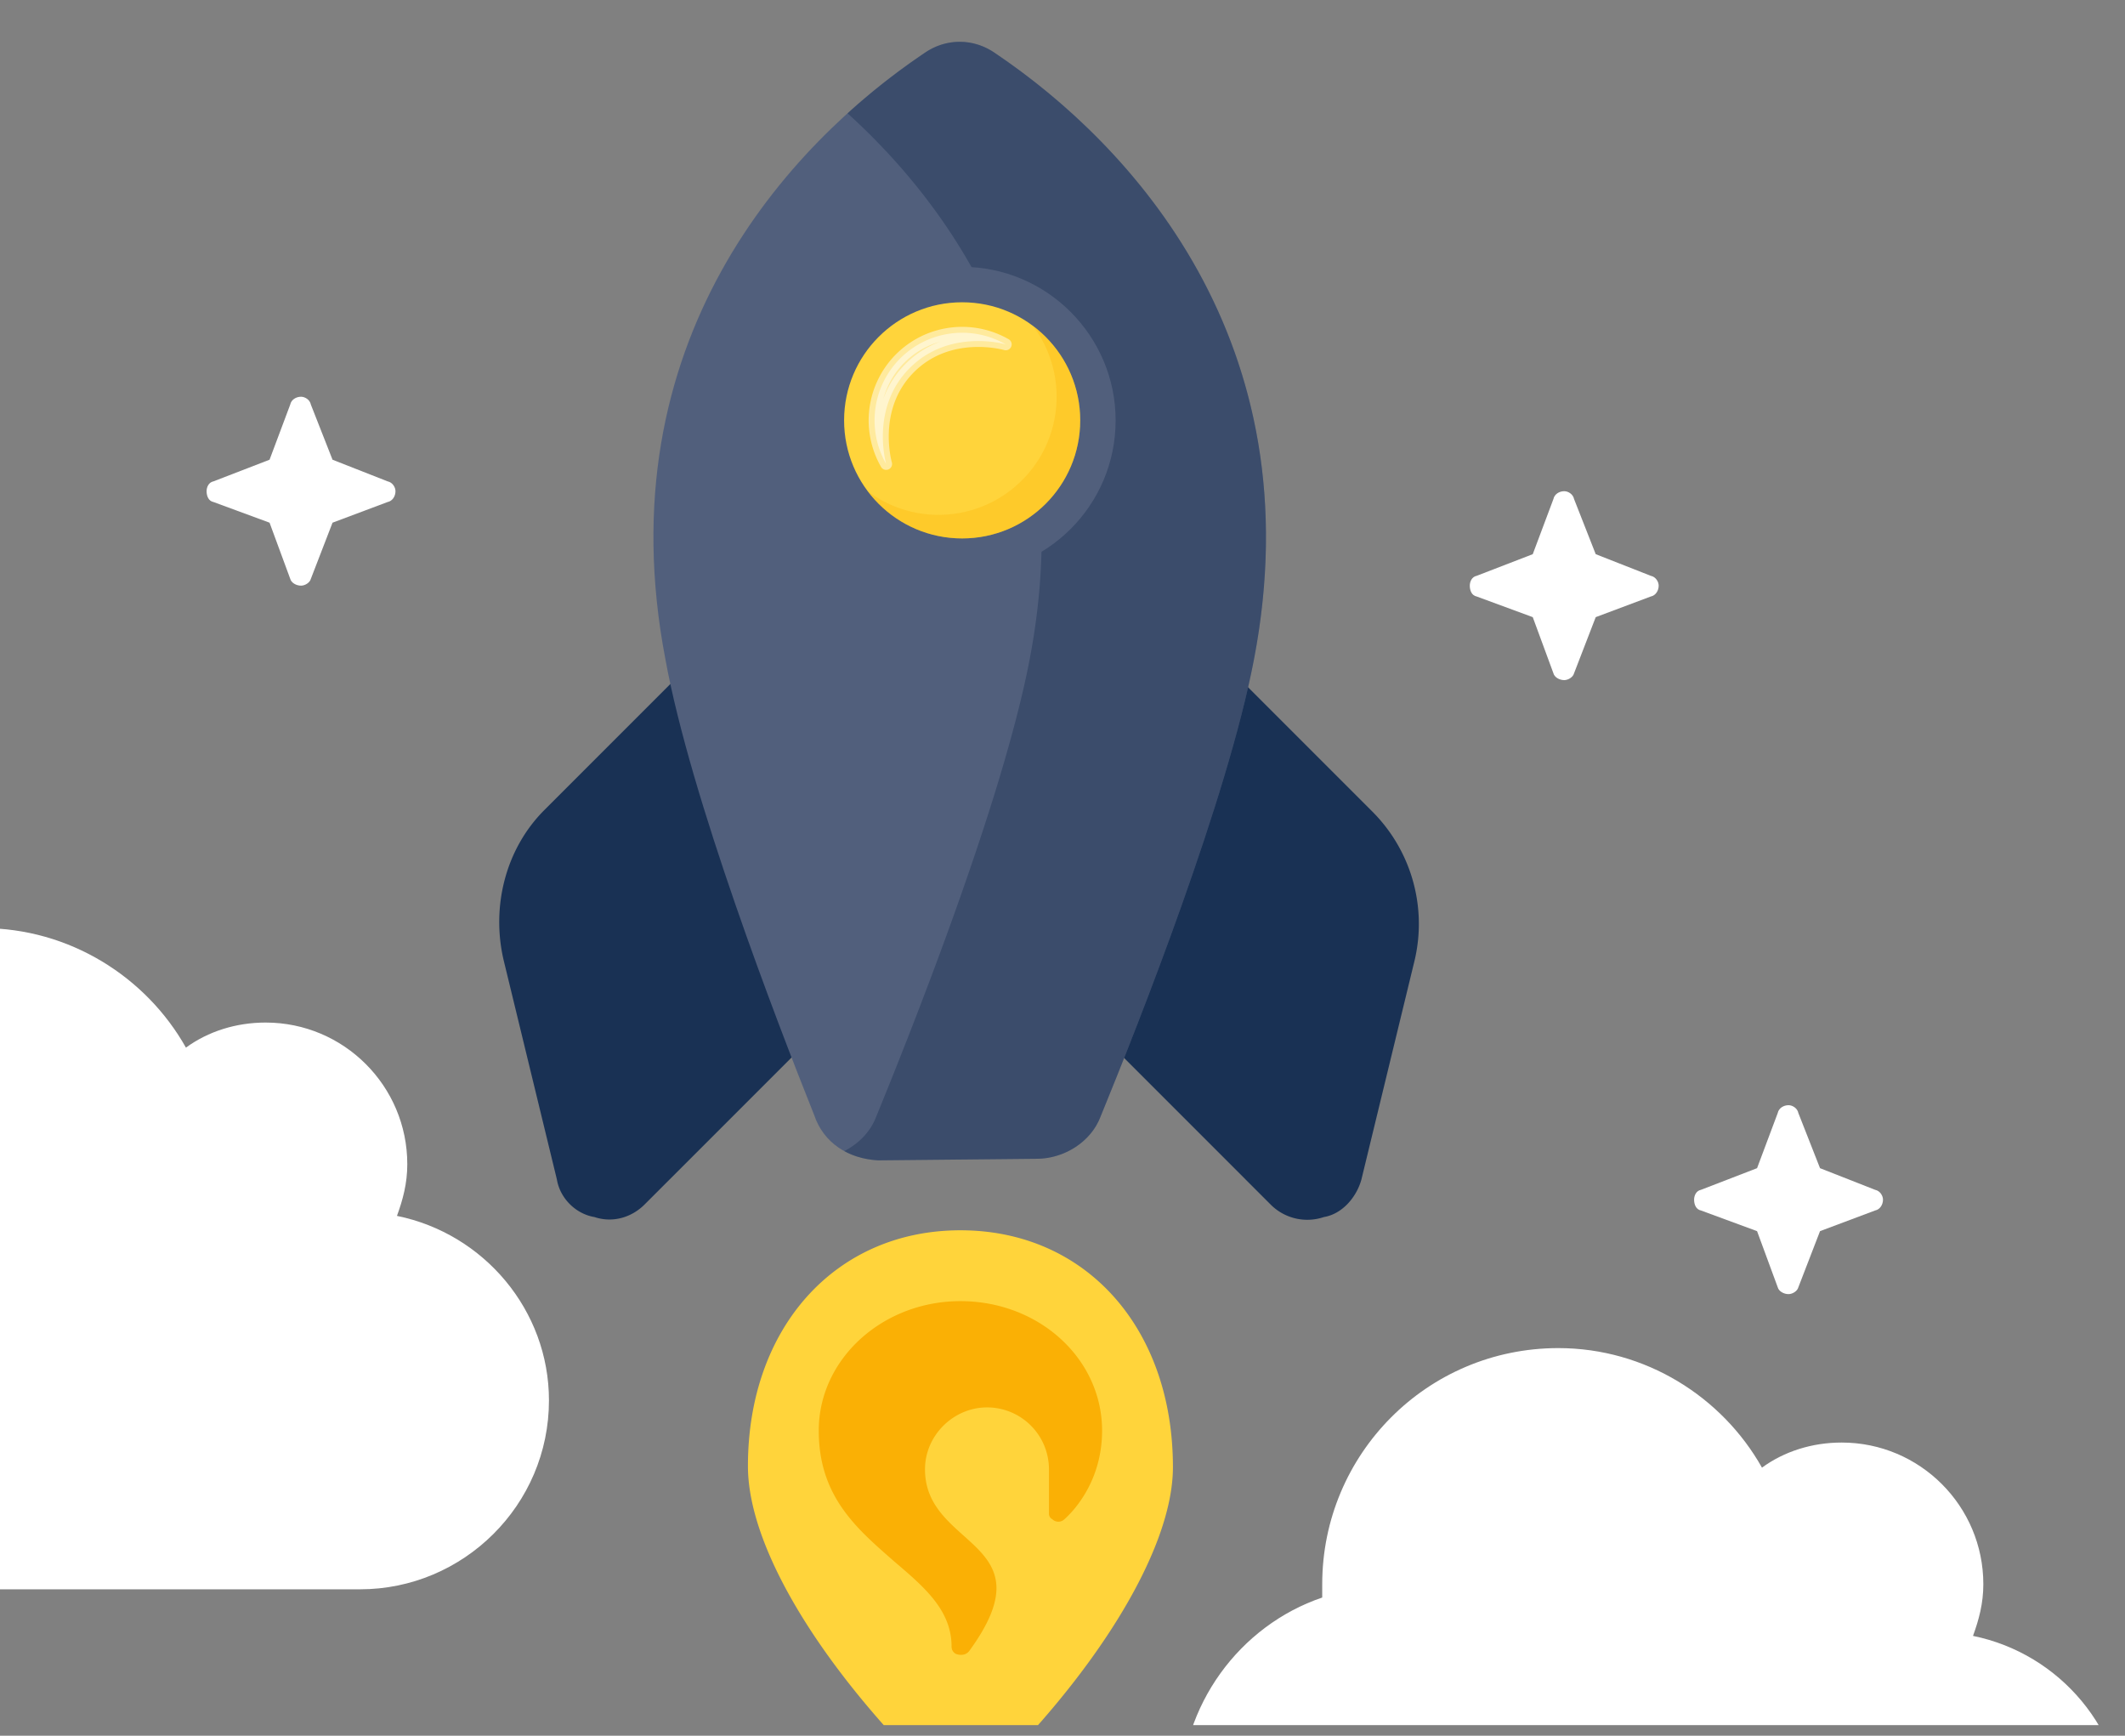 <svg fill="none" height="147" width="180" xmlns="http://www.w3.org/2000/svg"><rect width="100%" height="100%" fill="#808080" stroke="none"/><clipPath id="a"><path d="M0 0h180v147H0z"/></clipPath><clipPath id="b"><path d="M0 16.1h180v130H0z"/></clipPath><g clip-path="url(#a)"><g clip-path="url(#b)"><path d="M112 135.297v-1.125c0-11 8.875-20 20-20 7.375 0 13.875 4.125 17.25 10.125 1.875-1.376 4.25-2.126 6.75-2.126 6.625 0 12 5.375 12 12 0 1.625-.375 3-.875 4.375 7.375 1.5 12.875 8 12.875 15.625 0 8.875-7.25 16-16 16l-46 .001c-10 0-18-8-18-18 0-7.75 5-14.5 12-16.875zM-21.5 99.725v-1.124c0-11 8.875-20 20-20 7.375 0 13.875 4.124 17.25 10.124 1.875-1.374 4.25-2.124 6.75-2.124 6.625 0 12 5.374 12 12 0 1.624-.375 2.999-.875 4.374 7.375 1.5 12.875 8 12.875 15.625 0 8.875-7.25 16-16 16h-46c-10 0-18-8-18-18 0-7.75 5-14.5 12-16.875z" fill="#fff"/><path d="M65.75 123.1l6.25-14h19l5.25 15.5L91 137.35l-9.625 4.25L72 137.35z" fill="#fab005"/><path d="M80.322 151.726c.656.563 1.5.563 2.156 0 9.938-9.375 16.876-20.25 16.876-27.469 0-11.812-7.407-20.062-18-20.062-10.594 0-18 8.25-18 19.969 0 7.406 7.03 18.187 16.968 27.562zm1.031-41.531c6.657 0 12 4.875 12 10.969 0 4.218-2.343 6.75-3.187 7.5a.736.736 0 0 1-1.031 0 .517.517 0 0 1-.282-.469v-3.75a5.242 5.242 0 0 0-5.25-5.25c-2.812 0-5.25 2.344-5.25 5.25 0 6.75 10.594 6 3.75 15.375-.28.375-.75.375-1.03.281-.094 0-.47-.187-.47-.656 0-3.094-2.343-5.063-4.874-7.219-3.094-2.719-6.376-5.437-6.376-11.062 0-6.094 5.438-10.969 12-10.969z" fill="#ffd43b"/><g fill="#fff"><path d="M125.083 48.767l4.75-1.833 1.75-4.667c.084-.417.5-.667.917-.667.333 0 .75.25.833.667l1.834 4.667 4.666 1.833c.417.083.667.5.667.833 0 .417-.25.834-.667.917l-4.666 1.75-1.834 4.75c-.083.333-.5.583-.833.583-.417 0-.833-.25-.917-.583l-1.75-4.75-4.75-1.75c-.416-.083-.583-.5-.583-.917 0-.333.167-.75.583-.833zM144.083 100.767l4.75-1.833 1.75-4.667c.084-.417.5-.667.917-.667.333 0 .75.25.833.667l1.834 4.667 4.666 1.833c.417.083.667.5.667.833 0 .417-.25.834-.667.917l-4.666 1.75-1.834 4.75c-.083.333-.5.583-.833.583-.417 0-.833-.25-.917-.583l-1.75-4.75-4.75-1.75c-.416-.083-.583-.5-.583-.917 0-.333.167-.75.583-.833zM18.083 40.767l4.75-1.833 1.75-4.667c.084-.417.5-.667.917-.667.333 0 .75.25.833.667l1.834 4.667 4.666 1.833c.417.083.667.5.667.833 0 .417-.25.834-.667.917l-4.666 1.75-1.834 4.75c-.083.333-.5.583-.833.583-.417 0-.833-.25-.917-.583l-1.75-4.75-4.75-1.75c-.416-.083-.583-.5-.583-.917 0-.333.167-.75.583-.833z"/></g></g><path d="M56.85 57.863c2.387 9.811 7.16 23.335 10.342 31.555l-12.595 12.595c-1.06 1.061-2.652 1.591-4.243 1.061-1.59-.265-2.917-1.591-3.182-3.182L42.664 81.33c-1.06-4.508.133-9.413 3.448-12.728zm38.052 31.422c3.314-8.353 8.353-21.61 10.607-31.29l10.739 10.74a13.454 13.454 0 0 1 3.579 12.595l-4.507 18.562c-.398 1.458-1.591 2.917-3.182 3.182a4.374 4.374 0 0 1-4.508-1.061z" fill="#193154"/><path d="M87.789 98.138l-13.391.133c-2.52-.133-4.64-1.458-5.436-3.845-3.182-7.955-10.474-26.914-12.596-38.581-5.17-26.915 10.474-43.62 21.877-51.31 1.856-1.326 4.242-1.326 6.098 0 11.402 7.69 27.047 24.395 21.877 51.31-2.254 11.8-9.679 30.626-12.994 38.714-.795 2.121-3.049 3.58-5.435 3.58zM86.595 39.14c2.917-2.917 3.05-7.557 0-10.606-2.916-2.917-7.69-2.917-10.606 0-3.05 3.049-2.917 7.69 0 10.606 3.05 3.05 7.557 3.05 10.606 0z" fill="#515f7c"/><path clip-rule="evenodd" d="M71.792 9.596c9.927 9.002 19.662 24.2 15.425 46.249-2.253 11.8-9.678 30.626-12.993 38.714-.476 1.27-1.476 2.303-2.714 2.927.847.465 1.833.73 2.888.785l13.39-.133c2.387 0 4.641-1.458 5.437-3.58 3.314-8.087 10.739-26.914 12.993-38.713 5.17-26.915-10.475-43.62-21.877-51.31-1.856-1.326-4.242-1.326-6.098 0a57.534 57.534 0 0 0-6.451 5.06z" fill="#193154" fill-rule="evenodd" opacity=".4"/><path d="M94.5 35.6c0 7.211-5.84 13-13 13-7.21 0-13-5.789-13-13 0-7.16 5.79-13 13-13 7.16 0 13 5.84 13 13z" fill="#515f7c"/><circle cx="81.5" cy="35.6" fill="#ffd43b" r="10"/><path clip-rule="evenodd" d="M79.5 43.6c5.523 0 10-4.477 10-10 0-2.251-.744-4.329-2-6a9.985 9.985 0 0 1 4 8c0 5.523-4.477 10-10 10a9.985 9.985 0 0 1-8-3.999 9.955 9.955 0 0 0 6 2z" fill="#fab005" fill-rule="evenodd" opacity=".3"/><path d="M76.254 30.354a7.423 7.423 0 0 0-1.19 8.94s-1.386-4.742 2-8.129c3.388-3.387 8.13-2 8.13-2a7.422 7.422 0 0 0-8.94 1.19z" fill="#fff" opacity=".5" stroke="#fff" stroke-linecap="round" stroke-linejoin="round"/></g></svg>